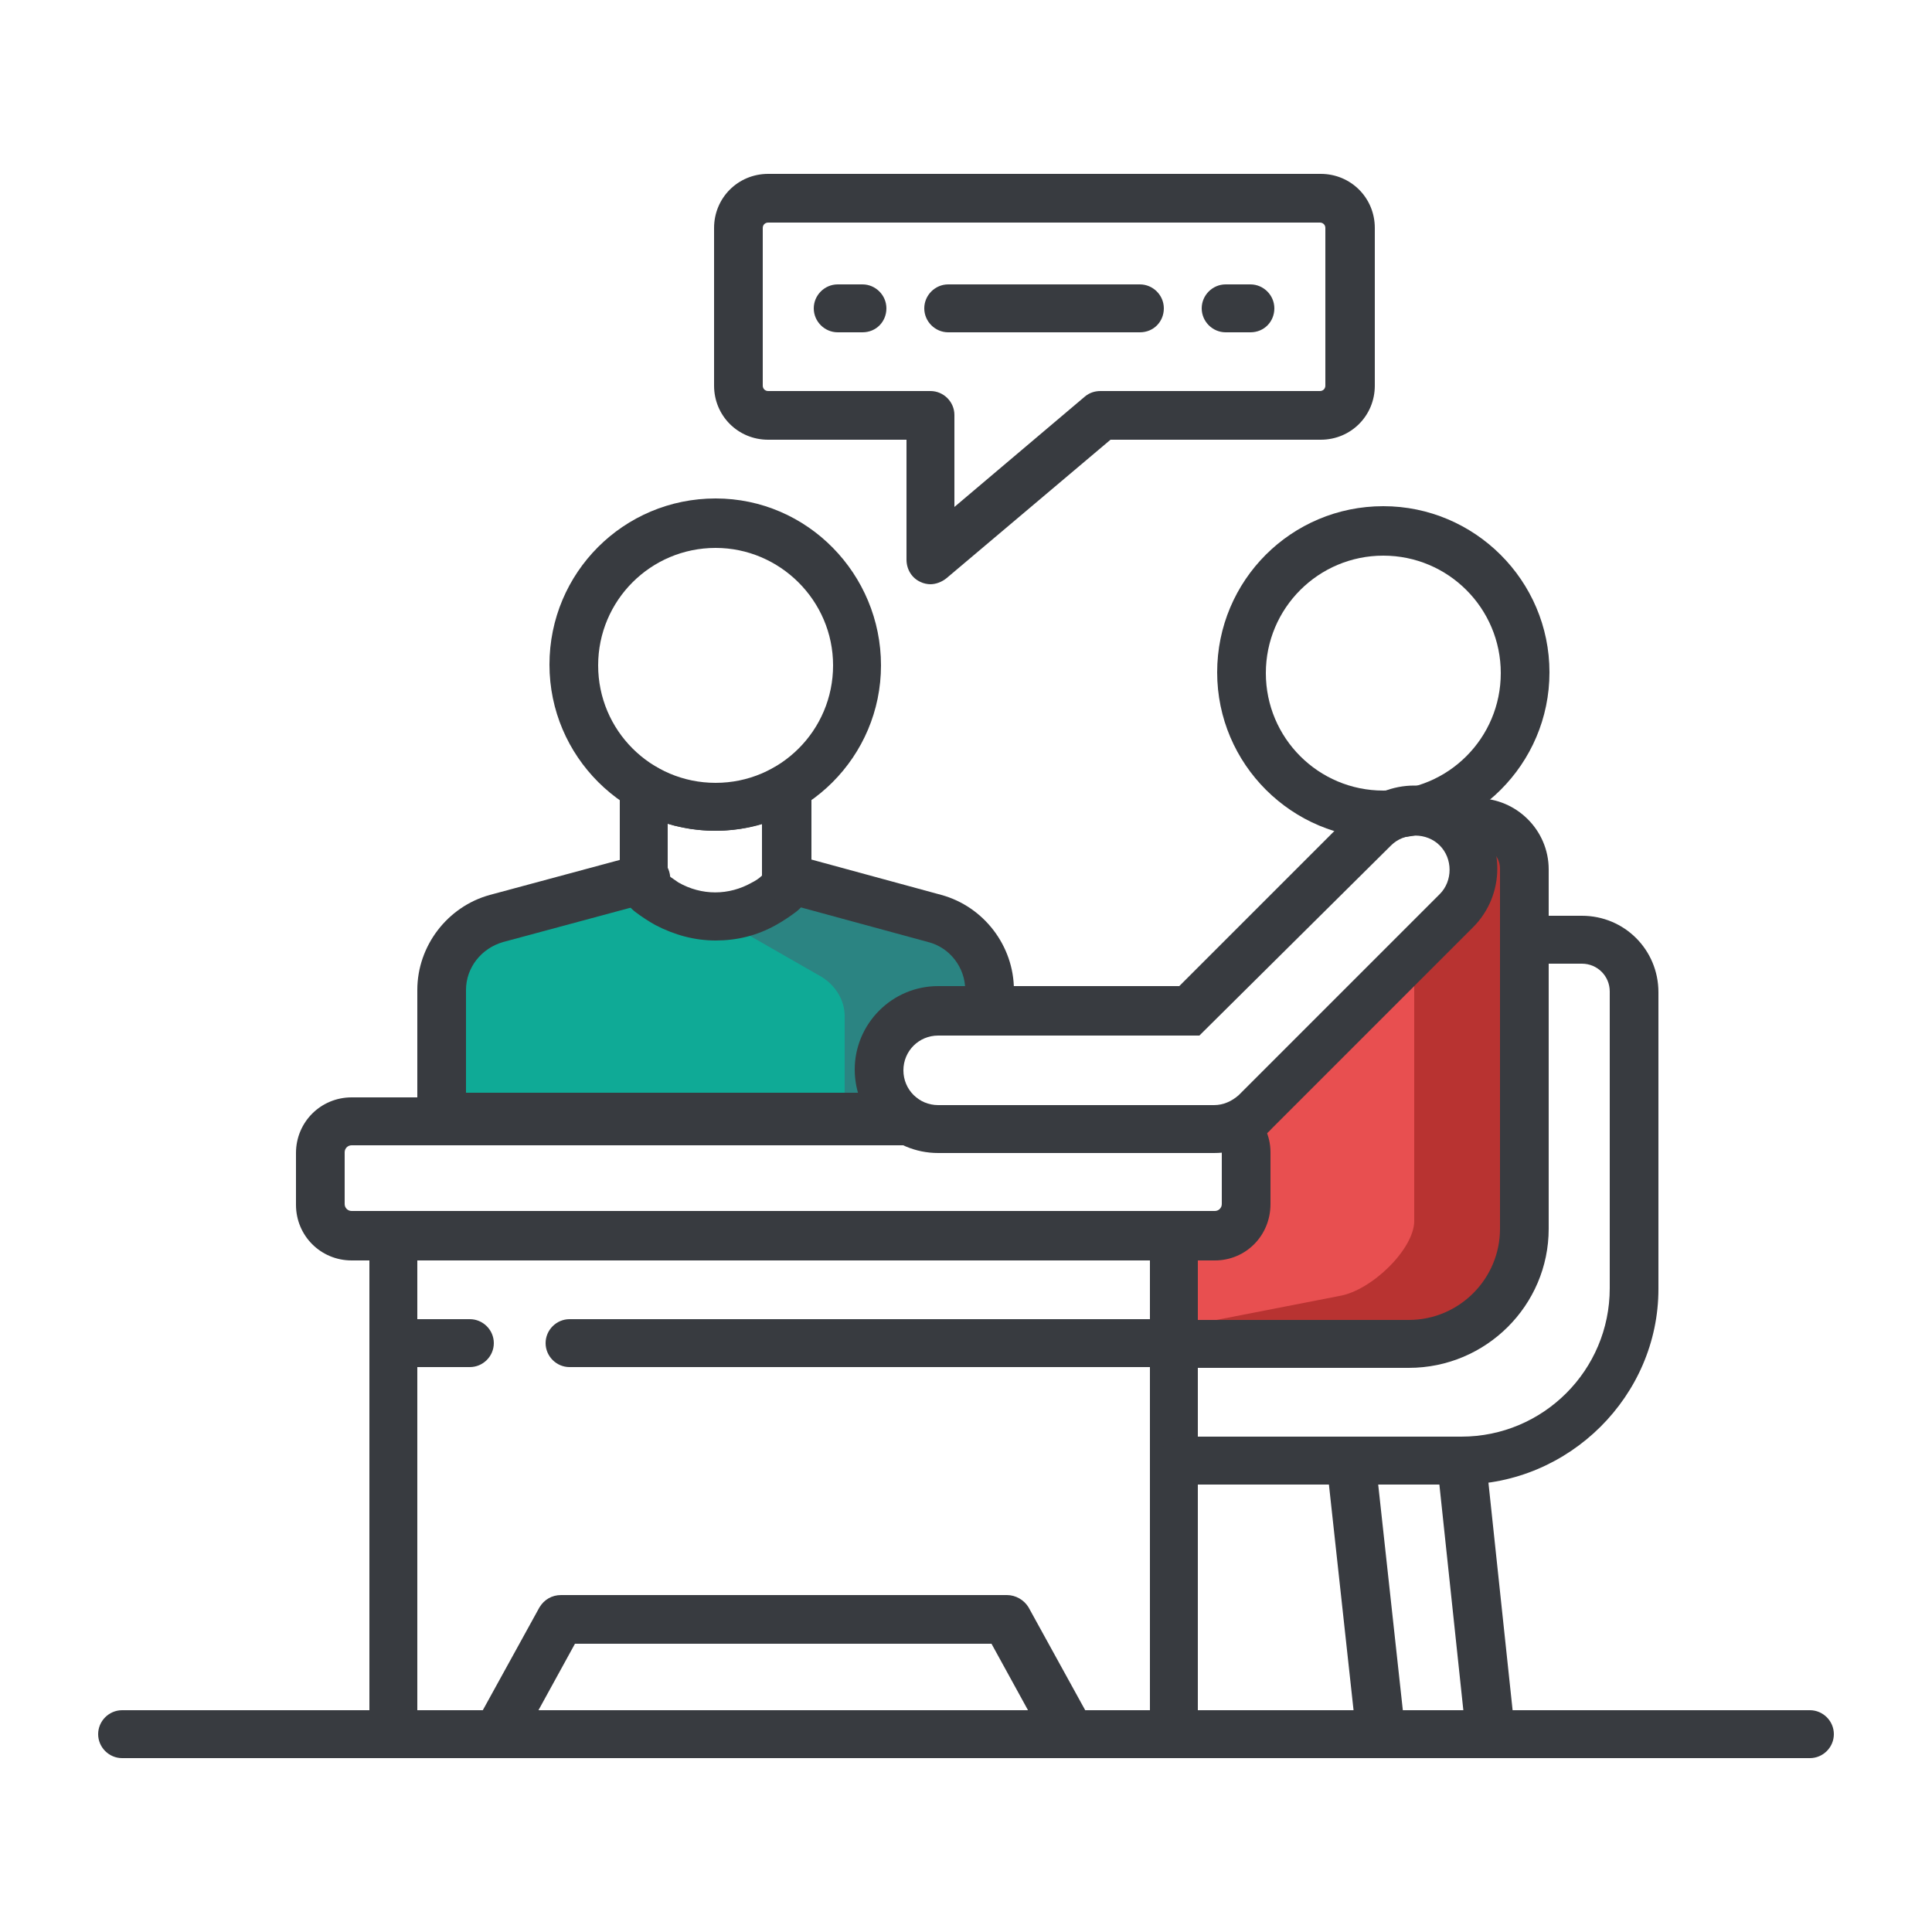 <svg xmlns="http://www.w3.org/2000/svg" xmlns:xlink="http://www.w3.org/1999/xlink" id="Camada_1" x="0px" y="0px" viewBox="0 0 250 250" style="enable-background:new 0 0 250 250;" xml:space="preserve"><style type="text/css">	.st0{fill:#E84F50;}	.st1{fill:#B83331;}	.st2{fill:#0FAA96;}	.st3{fill:#2B8482;}	.st4{fill:#383B40;}</style><g>	<g>		<g>			<path class="st0" d="M-156.7-209.2h-8.7c-5.4,0-9.7-4.4-9.7-9.7V-284c0-0.6,0.5-1,1-1h26.1c0.6,0,1,0.5,1,1v65.1    C-147-213.6-151.3-209.2-156.7-209.2z"></path>		</g>		<g>			<path class="st1" d="M-147-284v65.1c0,5.4-4.4,9.7-9.7,9.7h-1.5v-75.9h10.2C-147.4-285.1-147-284.6-147-284z"></path>		</g>	</g>	<g>		<g>			<path class="st0" d="M-55.4-209.2h-11.1c-4.7,0-8.5-3.8-8.5-8.5v-48.6c0-0.5,0.4-0.9,0.9-0.9h26.4c0.5,0,0.9,0.4,0.9,0.9v48.6    C-46.9-213-50.7-209.2-55.4-209.2z"></path>		</g>		<g>			<path class="st1" d="M-46.9-266.4v49.8c0,4.1-4.4,7.5-9.7,7.5h-1.5v-58h10.2C-47.4-267.2-46.9-266.9-46.9-266.4z"></path>		</g>	</g>	<g>		<g>			<path class="st2" d="M-106-240.7h-11.1c-4.7,0-8.5-3.8-8.5-8.5v-48.6c0-0.5,0.4-0.9,0.9-0.9h26.4c0.5,0,0.9,0.4,0.9,0.9v48.6    C-97.5-244.5-101.3-240.7-106-240.7z"></path>		</g>		<g>			<path class="st3" d="M-97.5-297.9v49.8c0,4.1-4.4,7.5-9.7,7.5h-1.5v-58h10.2C-97.9-298.7-97.5-298.4-97.5-297.9z"></path>		</g>	</g>	<g>		<g>			<path class="st4" d="M-3.3-295h-215.3c-1.7,0-3.2-1.4-3.2-3.2s1.4-3.2,3.2-3.2H-3.3c1.7,0,3.2,1.4,3.2,3.2S-1.6-295-3.3-295z"></path>		</g>		<g>			<path class="st4" d="M-9.3-153.5h-203.4c-4.8,0-8.7-3.9-8.7-8.7v-19c0-4.8,3.9-8.7,8.7-8.7H-9.3c4.8,0,8.7,3.9,8.7,8.7v19    C-0.6-157.4-4.5-153.5-9.3-153.5z M-212.7-183.6c-1.3,0-2.4,1.1-2.4,2.4v19c0,1.3,1.1,2.4,2.4,2.4H-9.3c1.3,0,2.4-1.1,2.4-2.4    v-19c0-1.3-1.1-2.4-2.4-2.4H-212.7z"></path>		</g>		<g>			<g>				<g>					<path class="st4" d="M-207-185.5c-1.7,0-3.2-1.4-3.2-3.2v-108.4c0-1.7,1.4-3.2,3.2-3.2c1.7,0,3.2,1.4,3.2,3.2v108.4      C-203.9-187-205.3-185.5-207-185.5z"></path>				</g>				<g>					<path class="st4" d="M-194.9-185.5c-1.7,0-3.2-1.4-3.2-3.2v-108.4c0-1.7,1.4-3.2,3.2-3.2s3.2,1.4,3.2,3.2v108.4      C-191.7-187-193.1-185.5-194.9-185.5z"></path>				</g>			</g>			<g>				<g>					<path class="st4" d="M-27.1-185.5c-1.7,0-3.2-1.4-3.2-3.2v-108.4c0-1.7,1.4-3.2,3.2-3.2s3.2,1.4,3.2,3.2v108.4      C-23.9-187-25.4-185.5-27.1-185.5z"></path>				</g>				<g>					<path class="st4" d="M-15-185.5c-1.7,0-3.2-1.4-3.2-3.2v-108.4c0-1.7,1.4-3.2,3.2-3.2s3.2,1.4,3.2,3.2v108.4      C-11.8-187-13.2-185.5-15-185.5z"></path>				</g>			</g>		</g>		<g>			<g>				<path class="st4" d="M-111-235.9c-9.7,0-17.7-7.9-17.7-17.7v-64.1l-3.2-11.7c-0.6-2.1-0.1-4.3,1.2-6c1.3-1.7,3.3-2.7,5.5-2.7     h28.5c2.2,0,4.2,1,5.5,2.7c1.3,1.7,1.7,3.9,1.2,6l-3.2,11.7v64.1C-93.3-243.8-101.3-235.9-111-235.9z M-125.2-331.8     c-0.2,0-0.4,0.1-0.4,0.2c-0.1,0.1-0.2,0.3-0.1,0.5l0,0l3.3,12.1c0.1,0.3,0.1,0.6,0.1,0.8v64.5c0,6.3,5.1,11.3,11.3,11.3     c6.3,0,11.3-5.1,11.3-11.3v-64.5c0-0.3,0-0.6,0.1-0.8l3.3-12.1c0.1-0.2,0-0.4-0.1-0.5s-0.2-0.2-0.4-0.2H-125.2z"></path>			</g>			<g>				<g>					<path class="st4" d="M-60.7-204.1c-9.7,0-17.7-7.9-17.7-17.7v-95.9l-3.2-11.7l0,0c-0.6-2.1-0.1-4.3,1.2-6      c1.3-1.7,3.3-2.7,5.5-2.7h28.5c2.2,0,4.2,1,5.5,2.7s1.7,3.9,1.2,6l-3.2,11.7v95.9C-43.1-212-51-204.1-60.7-204.1z M-75.5-331.1      l3.3,12.1c0.1,0.3,0.1,0.6,0.1,0.8v96.3c0,6.3,5.1,11.3,11.3,11.3c6.3,0,11.3-5.1,11.3-11.3v-96.3c0-0.3,0-0.6,0.1-0.8      l3.3-12.1c0.1-0.2,0-0.4-0.1-0.5c-0.1-0.1-0.2-0.2-0.4-0.2H-75c-0.2,0-0.4,0.1-0.4,0.2C-75.5-331.5-75.6-331.3-75.5-331.1      L-75.5-331.1z"></path>				</g>				<g>					<path class="st4" d="M-47.9-263.7H-73c-1.7,0-3.2-1.4-3.2-3.2c0-1.7,1.4-3.2,3.2-3.2h25.2c1.7,0,3.2,1.4,3.2,3.2      C-44.7-265.1-46.1-263.7-47.9-263.7z"></path>				</g>			</g>			<g>				<g>					<path class="st4" d="M-161.3-204.1c-9.7,0-17.7-7.9-17.7-17.7v-95.9l-3.2-11.7c-0.6-2.1-0.1-4.3,1.2-6c1.3-1.7,3.3-2.7,5.5-2.7      h28.5c2.2,0,4.2,1,5.5,2.7c1.3,1.7,1.7,3.9,1.2,6l-3.2,11.7v95.9C-143.6-212-151.5-204.1-161.3-204.1z M-175.5-331.8      c-0.2,0-0.4,0.1-0.4,0.2c-0.1,0.1-0.2,0.3-0.1,0.5l0,0l3.3,12.1c0.1,0.3,0.1,0.6,0.1,0.8v96.3c0,6.3,5.1,11.3,11.3,11.3      c6.3,0,11.3-5.1,11.3-11.3v-96.3c0-0.3,0-0.6,0.1-0.8l3.3-12.1c0.1-0.2,0-0.4-0.1-0.5c-0.1-0.1-0.2-0.2-0.4-0.2H-175.5z"></path>				</g>				<g>					<path class="st4" d="M-148.4-282.3h-25.2c-1.7,0-3.2-1.4-3.2-3.2c0-1.7,1.4-3.2,3.2-3.2h25.2c1.7,0,3.2,1.4,3.2,3.2      C-145.3-283.7-146.7-282.3-148.4-282.3z"></path>				</g>				<path class="st4" d="M-158.2-267c-2,0-3.6,1.6-3.6,3.6c0,2,1.6,3.6,3.6,3.6c2,0,3.6-1.6,3.6-3.6     C-154.6-265.4-156.2-267-158.2-267z"></path>				<path class="st4" d="M-163.7-235.3c-2,0-3.6,1.6-3.6,3.6c0,2,1.6,3.6,3.6,3.6c2,0,3.6-1.6,3.6-3.6     C-160.1-233.7-161.7-235.3-163.7-235.3z"></path>			</g>		</g>		<g>			<path class="st4" d="M-84.6-153.8c-1.7,0-3.2-1.4-3.2-3.2v-9c0-1.2-1-2.2-2.2-2.2h-42c-1.2,0-2.2,1-2.2,2.2v8.7    c0,1.7-1.4,3.2-3.2,3.2c-1.7,0-3.2-1.4-3.2-3.2v-8.7c0-4.7,3.8-8.6,8.6-8.6h42c4.7,0,8.6,3.8,8.6,8.6v9    C-81.4-155.2-82.9-153.8-84.6-153.8z"></path>		</g>		<g>			<g>				<path class="st4" d="M-54.7-352h-12c-1.7,0-3.2-1.4-3.2-3.2s1.4-3.2,3.2-3.2h12c1.7,0,3.2,1.4,3.2,3.2S-53-352-54.7-352z"></path>			</g>			<g>				<path class="st4" d="M-60.7-346c-1.7,0-3.2-1.4-3.2-3.2v-12c0-1.7,1.4-3.2,3.2-3.2s3.2,1.4,3.2,3.2v12     C-57.6-347.4-59-346-60.7-346z"></path>			</g>		</g>	</g></g><g>	<g>		<polygon class="st0" points="344.7,-187.4 370.2,-187.7 375.2,-191 394.3,-208.8 398.2,-201 405.1,-193.8 414.8,-191 448.4,-191    443.4,-179.7 436.2,-171.4 427,-163.9 417.9,-160.3 371,-160.3 361.9,-166.4 351.1,-177.5   "></polygon>	</g>	<g>		<path class="st1" d="M399.6-197.7l-11.2,11.2c0,0,4,19.8,30.9,24.5l-3.9,2.8l-18.8-0.8l-12.7-11.6L373-188l5.8-7.2l15.2-12.2   L399.6-197.7z"></path>	</g>	<g>		<path class="st1" d="M360-187.7c0,0,3.3,17.5,26.3,26.3l-5,2.2l-13-0.8l-7.5-7.8L350-180.2l-4.2-6.7L360-187.7z"></path>	</g>	<g>		<path class="st2" d="M544.6-210.9H446v-23.8h78.1c11.3,0,20.4,9.1,20.4,20.4V-210.9z"></path>	</g>	<g>		<rect x="446" y="-234.7" class="st3" width="20.9" height="23.8"></rect>	</g>	<g>		<g>			<g>				<path class="st4" d="M540.5-283.1h-73.8c-6.7,0-12.2-5.5-12.2-12.2v-53.8c0-6.7,5.5-12.2,12.2-12.2h73.8     c6.7,0,12.2,5.5,12.2,12.2v53.8C552.7-288.6,547.2-283.1,540.5-283.1z M466.7-355c-3.2,0-5.9,2.6-5.9,5.9v53.8     c0,3.2,2.6,5.9,5.9,5.9h73.8c3.2,0,5.9-2.6,5.9-5.9v-53.8c0-3.2-2.6-5.9-5.9-5.9H466.7z"></path>			</g>			<g>				<path class="st4" d="M494.2-297.2c-1.4,0-2.7-1-3.1-2.3l-8.8-32.5l-5.3,19.7c-0.3,1.3-1.4,2.2-2.7,2.3c-1.3,0.1-2.6-0.5-3.2-1.7     l-6.9-13.4h-23.3c-1.8,0-3.2-1.4-3.2-3.2c0-1.8,1.4-3.2,3.2-3.2h25.2c1.2,0,2.3,0.7,2.8,1.7l4,7.8l6.3-23.1     c0.4-1.4,1.6-2.3,3.1-2.3l0,0c1.4,0,2.7,1,3.1,2.3l8.3,30.7l5.3-27.1c0.3-1.4,1.4-2.4,2.8-2.6c1.4-0.1,2.7,0.7,3.2,2l7.3,18.5     h5.9c1.1,0,2.1,0.6,2.7,1.5l3.8,6.3l5.8-18.4c0.4-1.3,1.5-2.1,2.9-2.2c1.3-0.1,2.5,0.7,3.1,1.9l6.9,15.7h22.8     c1.8,0,3.2,1.4,3.2,3.2c0,1.8-1.4,3.2-3.2,3.2h-24.9c-1.3,0-2.4-0.7-2.9-1.9l-4.4-9.9l-5.4,17.1c-0.4,1.2-1.4,2-2.6,2.2     c-1.2,0.2-2.4-0.4-3.1-1.5l-6.5-10.7h-6.3c-1.3,0-2.5-0.8-3-2l-4.1-10.4l-5.8,29.8c-0.3,1.4-1.5,2.5-3,2.6     C494.2-297.2,494.2-297.2,494.2-297.2z"></path>			</g>		</g>		<g>			<path class="st4" d="M566.4-156.8h-233c-1.8,0-3.2-1.4-3.2-3.2s1.4-3.2,3.2-3.2h233c1.8,0,3.2,1.4,3.2,3.2    S568.1-156.8,566.4-156.8z"></path>		</g>		<g>			<g>				<path class="st4" d="M410.2-156.5c-13.8,0-26.8-7.9-36.4-22.3c-9.4-14-14.5-32.6-14.5-52.3s5.2-38.3,14.5-52.3     c9.6-14.4,22.5-22.3,36.4-22.3c13.3,0,25.8,7.4,35.3,20.7c9.2,12.9,14.7,30.3,15.5,49c0.1,1.8-1.3,3.2-3,3.3     c-1.7,0.1-3.2-1.3-3.3-3c-1.6-35.7-21.1-63.6-44.4-63.6c-24.6,0-44.6,30.6-44.6,68.2s20,68.2,44.6,68.2     c14.6,0,28.3-11.1,36.7-29.7c0.7-1.6,2.6-2.3,4.2-1.6c1.6,0.7,2.3,2.6,1.6,4.2C443.3-169,427.4-156.5,410.2-156.5z"></path>			</g>			<g>				<path class="st4" d="M413.1-156.5l-30.5,0c-13.8,0-26.8-7.9-36.4-22.3c-9.4-14-14.5-32.6-14.5-52.3s5.2-38.3,14.5-52.3     c9.6-14.4,22.5-22.3,36.4-22.3h30.5v6.4h-30.5c-24.6,0-44.6,30.6-44.6,68.2s20,68.2,44.6,68.2l30.5,0L413.1-156.5z"></path>			</g>			<g>				<path class="st4" d="M410.2-189.1c-12.8,0-22.8-18.4-22.8-42s10-42,22.8-42c10,0,18.4,11,21.6,28.1c0.3,1.7-0.8,3.4-2.5,3.7     c-1.7,0.3-3.4-0.8-3.7-2.5c-2.5-13.5-8.8-22.9-15.3-22.9c-3.9,0-8,3.5-11.1,9.6c-3.5,6.9-5.4,16.1-5.4,26c0,9.9,1.9,19.1,5.4,26     c3.1,6.1,7.1,9.6,11.1,9.6c1.8,0,3.2,1.4,3.2,3.2C413.4-190.5,412-189.1,410.2-189.1z"></path>			</g>			<g>				<path class="st4" d="M414.9-283.9h-9.3c-1.8,0-3.2-1.4-3.2-3.2c0-1.8,1.4-3.2,3.2-3.2h9.3c1.8,0,3.2,1.4,3.2,3.2     C418-285.3,416.6-283.9,414.9-283.9z"></path>			</g>			<g>				<path class="st4" d="M379.1-227.9h-5.2c-1.8,0-3.2-1.4-3.2-3.2s1.4-3.2,3.2-3.2h5.2c1.8,0,3.2,1.4,3.2,3.2     S380.9-227.9,379.1-227.9z"></path>			</g>			<g>				<path class="st4" d="M429.7-208.8c-10.3,0-18.7-8.4-18.7-18.7c0-10.3,8.4-18.7,18.7-18.7s18.7,8.4,18.7,18.7     C448.4-217.2,440-208.8,429.7-208.8z M429.7-239.9c-6.8,0-12.4,5.5-12.4,12.4c0,6.8,5.5,12.4,12.4,12.4s12.4-5.5,12.4-12.4     C442.1-234.4,436.5-239.9,429.7-239.9z"></path>			</g>			<g>				<path class="st4" d="M564.8-188.2H410.6c-1.8,0-3.2-1.4-3.2-3.2v-19.5c0-1.8,1.4-3.2,3.2-3.2h154.2c1.8,0,3.2,1.4,3.2,3.2v19.5     C568-189.6,566.6-188.2,564.8-188.2z M413.7-194.5h147.9v-13.2H413.7V-194.5z"></path>			</g>			<g>				<path class="st4" d="M544.6-207.7H446c-1.8,0-3.2-1.4-3.2-3.2v-23.8c0-1.8,1.4-3.2,3.2-3.2h78.1c13,0,23.6,10.6,23.6,23.6v3.4     C547.8-209.2,546.3-207.7,544.6-207.7z M449.2-214.1h92.2v-0.2c0-9.5-7.7-17.2-17.2-17.2h-75V-214.1z"></path>			</g>			<g>				<path class="st4" d="M465.8-157.2c-1.8,0-3.2-1.4-3.2-3.2v-30.7c0-1.8,1.4-3.2,3.2-3.2c1.8,0,3.2,1.4,3.2,3.2v30.7     C469-158.7,467.5-157.2,465.8-157.2z"></path>			</g>			<g>				<path class="st4" d="M513.2-157.2c-1.8,0-3.2-1.4-3.2-3.2v-30.7c0-1.8,1.4-3.2,3.2-3.2c1.8,0,3.2,1.4,3.2,3.2v30.7     C516.3-158.7,514.9-157.2,513.2-157.2z"></path>			</g>			<g>				<path class="st4" d="M498.3-172.2H481c-1.8,0-3.2-1.4-3.2-3.2s1.4-3.2,3.2-3.2h17.3c1.8,0,3.2,1.4,3.2,3.2     S500.1-172.2,498.3-172.2z"></path>			</g>			<g>				<path class="st4" d="M372-184.4h-25c-1.8,0-3.2-1.4-3.2-3.2s1.4-3.2,3.2-3.2h23.7l20.5-20.5c1.2-1.2,3.3-1.2,4.5,0     c1.2,1.2,1.2,3.3,0,4.5l-21.4,21.4C373.7-184.7,372.8-184.4,372-184.4z"></path>			</g>		</g>	</g></g><g>	<g>		<polygon class="st2" points="58.6,143.8 57.6,140.5 57.6,123.2 67.6,117.7 82.3,114.2 85.1,117.3 92.4,119.7 98.9,117.9    103.3,114.4 123.2,120.4 126.9,125.5 127.2,130 121.4,130.8 114.8,134.4 114.4,141.4 111.5,143.8 84.3,144.3   "></polygon>	</g>	<g>		<path class="st3" d="M94.6,119.7l11.7,6.7c1.8,1.1,3,3,3,5.1v12l9.7,1l-3.4-5.5l2.2-6.7l8-0.8l-0.4-7.5l-4.3-5.4l-18.9-4.1   L94.6,119.7z"></path>	</g>	<g>		<polygon class="st0" points="154.1,173.6 151.3,170.3 153,160.1 159.3,159.6 160.4,151.9 160.9,145 188.9,116.2 190.3,107.4    195.5,107.4 196.6,118.1 197.2,161.8 193.1,170.3 186.7,173.3   "></polygon>	</g>	<g>		<path class="st1" d="M183,124.9V158c0,3.6-5.5,9-9.7,9.7l-20,3.9l-1.9,1.2l34.3-0.9l8-4.4l2.5-5.5v-52.7l-4.7-1.1l-4.1,12.1   L183,124.9z"></path>	</g>	<g>		<g>			<path class="st4" d="M92.6,107.5c-11.8,0-21.5-9.6-21.5-21.5s9.6-21.5,21.5-21.5S114,74.3,114,86.1S104.4,107.5,92.6,107.5z     M92.6,70.9c-8.4,0-15.2,6.8-15.2,15.2s6.8,15.2,15.2,15.2s15.2-6.8,15.2-15.2S100.9,70.9,92.6,70.9z"></path>		</g>		<g>			<path class="st4" d="M179,108.5c-11.8,0-21.5-9.6-21.5-21.5s9.6-21.5,21.5-21.5c11.8,0,21.5,9.6,21.5,21.5S190.8,108.5,179,108.5    z M179,71.9c-8.4,0-15.2,6.8-15.2,15.2s6.8,15.2,15.2,15.2c8.4,0,15.2-6.8,15.2-15.2S187.4,71.9,179,71.9z"></path>		</g>		<g>			<path class="st4" d="M92.6,121.7c-2.7,0-5.3-0.7-7.8-2c-0.9-0.5-1.8-1.1-2.6-1.7c-1.3-1-2-2.6-2-4.2v-11.8c0-1.1,0.6-2.2,1.6-2.7    c1-0.6,2.2-0.6,3.2,0c2.3,1.4,4.9,2.1,7.6,2.1s5.3-0.7,7.6-2.1c1-0.6,2.2-0.6,3.2,0c1,0.6,1.6,1.6,1.6,2.7v11.8    c0,1.7-0.7,3.2-2,4.2c-0.8,0.6-1.7,1.2-2.6,1.7C97.9,121.1,95.3,121.7,92.6,121.7z M86.5,113.3c0.4,0.3,0.9,0.6,1.3,0.9    c3,1.7,6.5,1.7,9.5,0c0.4-0.2,0.9-0.5,1.3-0.9v-6.7c-3.9,1.2-8.2,1.2-12.2,0V113.3z"></path>		</g>		<g>			<path class="st4" d="M116.7,147.6H57.1c-1.7,0-3.1-1.4-3.1-3.1v-16.4c0-5.7,3.9-10.8,9.4-12.3l19.3-5.2c1.7-0.5,3.4,0.5,3.9,2.2    c0.5,1.7-0.5,3.4-2.2,3.9l-19.3,5.2c-2.8,0.8-4.8,3.3-4.8,6.2v13.3h56.4c1.7,0,3.1,1.4,3.1,3.1    C119.9,146.2,118.5,147.6,116.7,147.6z"></path>		</g>		<g>			<path class="st4" d="M128,133.4c-1.7,0-3.1-1.4-3.1-3.1v-2.2c0-2.9-2-5.5-4.8-6.2l-19.1-5.2c-1.7-0.5-2.7-2.2-2.2-3.9    c0.5-1.7,2.2-2.7,3.9-2.2l19.1,5.2c5.5,1.5,9.4,6.6,9.4,12.3v2.2C131.1,131.9,129.7,133.4,128,133.4z"></path>		</g>		<g>			<path class="st4" d="M157.2,163.1H45.5c-4,0-7.2-3.2-7.2-7.2v-6.7c0-4,3.2-7.2,7.2-7.2h71.6c1.7,0,3.1,1.4,3.1,3.1    c0,1.7-1.4,3.1-3.1,3.1H45.5c-0.5,0-0.9,0.4-0.9,0.9v6.7c0,0.5,0.4,0.9,0.9,0.9h111.7c0.5,0,0.9-0.4,0.9-0.9v-6.7    c0-0.4-0.2-0.6-0.3-0.7c-1.4-1.1-1.6-3.1-0.5-4.4c1.1-1.4,3.1-1.6,4.4-0.5c1.7,1.4,2.7,3.4,2.7,5.6v6.7    C164.4,159.9,161.2,163.1,157.2,163.1z"></path>		</g>		<g>			<g>				<path class="st4" d="M50.9,226.2c-1.7,0-3.1-1.4-3.1-3.1v-63.1c0-1.7,1.4-3.1,3.1-3.1c1.7,0,3.1,1.4,3.1,3.1v63.1     C54,224.8,52.6,226.2,50.9,226.2z"></path>			</g>			<g>				<path class="st4" d="M151.9,226.2c-1.7,0-3.1-1.4-3.1-3.1v-63.1c0-1.7,1.4-3.1,3.1-3.1s3.1,1.4,3.1,3.1v63.1     C155,224.8,153.6,226.2,151.9,226.2z"></path>			</g>		</g>		<g>			<path class="st4" d="M60.8,176.9h-9.3c-1.7,0-3.1-1.4-3.1-3.1c0-1.7,1.4-3.1,3.1-3.1h9.3c1.7,0,3.1,1.4,3.1,3.1    C63.9,175.5,62.5,176.9,60.8,176.9z"></path>		</g>		<g>			<path class="st4" d="M151.6,176.9H73.7c-1.7,0-3.1-1.4-3.1-3.1c0-1.7,1.4-3.1,3.1-3.1h77.9c1.7,0,3.1,1.4,3.1,3.1    C154.8,175.5,153.3,176.9,151.6,176.9z"></path>		</g>		<g>			<path class="st4" d="M137.8,226.5c-1.1,0-2.2-0.6-2.8-1.6l-6.7-12.2H74.4l-6.7,12.2c-0.8,1.5-2.8,2.1-4.3,1.2    c-1.5-0.8-2.1-2.8-1.2-4.3l7.6-13.8c0.6-1,1.6-1.6,2.8-1.6h57.7c1.1,0,2.2,0.6,2.8,1.6l7.6,13.8c0.8,1.5,0.3,3.4-1.2,4.3    C138.8,226.4,138.3,226.5,137.8,226.5z"></path>		</g>		<g>			<path class="st4" d="M234.2,227.5H15.8c-1.7,0-3.1-1.4-3.1-3.1c0-1.7,1.4-3.1,3.1-3.1h218.4c1.7,0,3.1,1.4,3.1,3.1    C237.3,226.1,235.9,227.5,234.2,227.5z"></path>		</g>		<g>			<g>				<path class="st4" d="M157.1,149.2h-35.7c-5.9,0-10.8-4.8-10.8-10.8c0-5.9,4.8-10.8,10.8-10.8h31.2l22.8-22.8     c4.2-4.2,11-4.2,15.2,0c4.2,4.2,4.2,11,0,15.2l-26,26C162.7,148.1,160,149.2,157.1,149.2z M121.4,134c-2.5,0-4.5,2-4.5,4.5     c0,2.5,2,4.5,4.5,4.5h35.7c1.2,0,2.3-0.5,3.2-1.3l26-26c1.7-1.7,1.7-4.6,0-6.3c-1.7-1.7-4.6-1.7-6.3,0L155.2,134H121.4z"></path>			</g>		</g>		<g>			<path class="st4" d="M182.3,177h-30c-1.7,0-3.1-1.4-3.1-3.1c0-1.7,1.4-3.1,3.1-3.1h30c6.5,0,11.8-5.3,11.8-11.8v-46.6    c0-1.6-1.3-2.9-2.9-2.9h-2c-1.7,0-3.1-1.4-3.1-3.1c0-1.7,1.4-3.1,3.1-3.1h2c5,0,9.2,4.1,9.2,9.2V159    C200.4,168.9,192.3,177,182.3,177z"></path>		</g>		<g>			<path class="st4" d="M189.1,192.1H153c-1.7,0-3.1-1.4-3.1-3.1s1.4-3.1,3.1-3.1h36.1c10.6,0,19.2-8.6,19.2-19.2v-38.4    c0-2-1.6-3.6-3.6-3.6h-7c-1.7,0-3.1-1.4-3.1-3.1c0-1.7,1.4-3.1,3.1-3.1h7c5.5,0,9.9,4.4,9.9,9.9v38.4    C214.6,180.6,203.1,192.1,189.1,192.1z"></path>		</g>		<g>			<path class="st4" d="M178.5,226.4c-1.6,0-3-1.2-3.1-2.8l-3.7-33.9c-0.2-1.7,1.1-3.3,2.8-3.5c1.7-0.2,3.3,1.1,3.5,2.8l3.7,33.9    c0.2,1.7-1.1,3.3-2.8,3.5C178.8,226.4,178.7,226.4,178.5,226.4z"></path>		</g>		<g>			<path class="st4" d="M192.7,226.4c-1.6,0-3-1.2-3.1-2.8l-3.6-33.9c-0.2-1.7,1.1-3.3,2.8-3.5c1.7-0.2,3.3,1.1,3.5,2.8l3.6,33.9    c0.2,1.7-1.1,3.3-2.8,3.5C193,226.4,192.9,226.4,192.7,226.4z"></path>		</g>		<g>			<path class="st4" d="M120.4,75.6c-0.4,0-0.9-0.1-1.3-0.3c-1.1-0.5-1.8-1.6-1.8-2.9V56.9H99.4c-3.9,0-7-3.1-7-7V29.5    c0-3.9,3.1-7,7-7h71.5c3.9,0,7,3.1,7,7v20.4c0,3.9-3.1,7-7,7h-27.2l-21.2,17.9C121.9,75.3,121.1,75.6,120.4,75.6z M99.4,28.8    c-0.4,0-0.7,0.3-0.7,0.7v20.4c0,0.4,0.3,0.7,0.7,0.7h21c1.7,0,3.1,1.4,3.1,3.1v11.9l16.9-14.3c0.6-0.5,1.3-0.7,2-0.7h28.4    c0.4,0,0.7-0.3,0.7-0.7V29.5c0-0.4-0.3-0.7-0.7-0.7H99.4z"></path>		</g>		<g>			<g>				<path class="st4" d="M111.6,43h-3.2c-1.7,0-3.1-1.4-3.1-3.1s1.4-3.1,3.1-3.1h3.2c1.7,0,3.1,1.4,3.1,3.1S113.4,43,111.6,43z"></path>			</g>			<g>				<path class="st4" d="M161.8,43h-3.2c-1.7,0-3.1-1.4-3.1-3.1s1.4-3.1,3.1-3.1h3.2c1.7,0,3.1,1.4,3.1,3.1S163.6,43,161.8,43z"></path>			</g>			<g>				<path class="st4" d="M147.5,43h-24.8c-1.7,0-3.1-1.4-3.1-3.1s1.4-3.1,3.1-3.1h24.8c1.7,0,3.1,1.4,3.1,3.1S149.3,43,147.5,43z"></path>			</g>		</g>	</g></g><g>	<g>		<g>			<path class="st0" d="M1097.4-211l-48.8,50.4c-3.2,3.3-8.3,3.3-11.4,0L988.3-211c-14.2-14.7-13.3-38.9,2.5-52.5    c13.8-11.8,34.4-9.7,47.1,3.4l5,5.1l5-5.1c12.7-13.1,33.3-15.2,47.1-3.4C1110.8-249.9,1111.6-225.6,1097.4-211z"></path>		</g>	</g>	<g>		<g>			<path class="st1" d="M1050-262.1c2.1,1.4,4.1,3.1,5.9,4.9l5,5.1l5-5.1c6.1-6.3,13.9-10,22-10.9    C1075.5-273.9,1060.6-271.4,1050-262.1z M1006.2-208.1c-14.2-14.7-13.3-38.9,2.5-52.5c5.2-4.4,11.3-6.9,17.6-7.5    c-11.6-5.2-25.4-4-35.5,4.6c-15.8,13.5-16.7,37.8-2.5,52.5l48.8,50.4c3.2,3.3,8.3,3.3,11.4,0l1.9-1.9L1006.2-208.1z"></path>		</g>	</g>	<g>		<path class="st2" d="M989.5-346.5c-0.6-7.4-6.8-13.3-14.4-13.3c-7.6,0-13.8,5.8-14.4,13.3h-16c-2.6,0-4.6,2.1-4.6,4.6v15.9   c0,2.6,2.1,4.6,4.6,4.6h60.7c2.6,0,4.6-2.1,4.6-4.6v-15.9c0-2.6-2.1-4.6-4.6-4.6H989.5z"></path>	</g>	<g>		<path class="st3" d="M953.4-341.8v15.9c0,2.6,2.1,4.6,4.6,4.6h-11.6c-2.6,0-4.6-2.1-4.6-4.6v-15.9c0-2.6,2.1-4.6,4.6-4.6h11.6   C955.5-346.5,953.4-344.4,953.4-341.8z"></path>	</g>	<g>		<path class="st3" d="M980.9-355.6c-3.6,1.6-6.4,4.6-7.8,8.3c-0.8,2.2-2.9,3.7-5.2,3.7h-7.2c0.6-7.4,6.8-13.3,14.4-13.3   C977.2-356.8,979.1-356.4,980.9-355.6z"></path>	</g>	<g>		<g>			<g>				<path class="st4" d="M1042.8-154.9c-3,0-5.9-1.2-8-3.4L986-208.8c-7.4-7.7-11.4-18.3-10.9-29.2c0.5-11,5.4-20.9,13.6-27.9     c14.7-12.6,37.3-11,51.4,3.6l2.7,2.8l2.7-2.8c14.1-14.6,36.7-16.2,51.4-3.6c8.3,7.1,13.1,17,13.6,27.9     c0.5,10.9-3.5,21.5-10.9,29.2l-48.8,50.4C1048.7-156.2,1045.9-154.9,1042.8-154.9z M1012-268c-6.9,0-13.7,2.3-19.1,6.9     c-6.9,5.9-10.9,14.2-11.4,23.4c-0.4,9.1,2.9,18,9.1,24.5l48.8,50.4c0.9,0.9,2.1,1.5,3.4,1.5c1.3,0,2.5-0.5,3.4-1.5l48.8-50.4     c0,0,0,0,0,0c6.2-6.4,9.6-15.3,9.1-24.4c-0.4-9.2-4.5-17.5-11.4-23.4c-12.2-10.4-30.9-8.9-42.7,3.2l-5,5.1c-0.6,0.6-1.4,1-2.3,1     s-1.7-0.3-2.3-1l-5-5.1C1029.1-264.5,1020.5-268,1012-268z"></path>			</g>		</g>		<g>			<path class="st4" d="M1052.4-188.3c-0.1,0-0.2,0-0.2,0c-1.3-0.1-2.3-0.9-2.8-2.1l-12-33.4l-10.8,15.1c-0.6,0.8-1.6,1.3-2.6,1.3    h-15.7c-1.8,0-3.2-1.4-3.2-3.2s1.4-3.2,3.2-3.2h14l13.4-18.7c0.7-1,1.9-1.5,3-1.3c1.2,0.2,2.2,1,2.6,2.1l11.6,32.3l11.2-20.9    c0.4-0.8,1.2-1.4,2-1.6c0.9-0.2,1.8-0.1,2.5,0.4l12.6,8.3h32.8c1.8,0,3.2,1.4,3.2,3.2c0,1.8-1.4,3.2-3.2,3.2h-33.7    c-0.6,0-1.2-0.2-1.8-0.5l-10.5-6.9l-12.9,24.2C1054.7-188.9,1053.6-188.3,1052.4-188.3z"></path>		</g>		<g>			<path class="st4" d="M1005.4-318.1h-60.7c-4.3,0-7.8-3.5-7.8-7.8v-15.9c0-4.3,3.5-7.8,7.8-7.8H958c2-7.6,8.9-13.3,17.1-13.3    s15.1,5.6,17.1,13.3h13.3c4.3,0,7.8,3.5,7.8,7.8v15.9C1013.3-321.6,1009.7-318.1,1005.4-318.1z M944.8-343.3    c-0.8,0-1.4,0.6-1.4,1.4v15.9c0,0.8,0.6,1.4,1.4,1.4h60.7c0.8,0,1.4-0.6,1.4-1.4v-15.9c0-0.8-0.6-1.4-1.4-1.4h-16    c-1.7,0-3-1.3-3.2-2.9c-0.5-5.8-5.4-10.3-11.2-10.3s-10.7,4.5-11.2,10.3c-0.1,1.7-1.5,2.9-3.2,2.9H944.8z"></path>		</g>		<g>			<path class="st4" d="M1042.9-274.7c-1.8,0-3.2-1.4-3.2-3.2v-41.6c0-6.2-5-11.2-11.2-11.2h-17.6c-1.8,0-3.2-1.4-3.2-3.2    s1.4-3.2,3.2-3.2h17.6c9.7,0,17.6,7.9,17.6,17.6v41.6C1046.1-276.1,1044.6-274.7,1042.9-274.7z"></path>		</g>		<g>			<path class="st4" d="M998-174.3h-76.3c-9.7,0-17.6-7.9-17.6-17.6v-127.6c0-9.7,7.9-17.6,17.6-17.6h17.1c1.8,0,3.2,1.4,3.2,3.2    s-1.4,3.2-3.2,3.2h-17.1c-6.2,0-11.2,5-11.2,11.2v127.6c0,6.2,5,11.2,11.2,11.2H998c1.8,0,3.2,1.4,3.2,3.2S999.8-174.3,998-174.3    z"></path>		</g>		<g>			<g>				<path class="st4" d="M1017.4-294.6h-84.7c-1.8,0-3.2-1.4-3.2-3.2c0-1.8,1.4-3.2,3.2-3.2h84.7c1.8,0,3.2,1.4,3.2,3.2     C1020.6-296.1,1019.2-294.6,1017.4-294.6z"></path>			</g>			<g>				<path class="st4" d="M968.9-270.1h-36.2c-1.8,0-3.2-1.4-3.2-3.2s1.4-3.2,3.2-3.2h36.2c1.8,0,3.2,1.4,3.2,3.2     S970.7-270.1,968.9-270.1z"></path>			</g>			<g>				<path class="st4" d="M956-245.6h-23.2c-1.8,0-3.2-1.4-3.2-3.2s1.4-3.2,3.2-3.2H956c1.8,0,3.2,1.4,3.2,3.2S957.7-245.6,956-245.6     z"></path>			</g>			<g>				<path class="st4" d="M957.7-221.1h-25c-1.8,0-3.2-1.4-3.2-3.2s1.4-3.2,3.2-3.2h25c1.8,0,3.2,1.4,3.2,3.2     S959.5-221.1,957.7-221.1z"></path>			</g>		</g>	</g></g></svg>